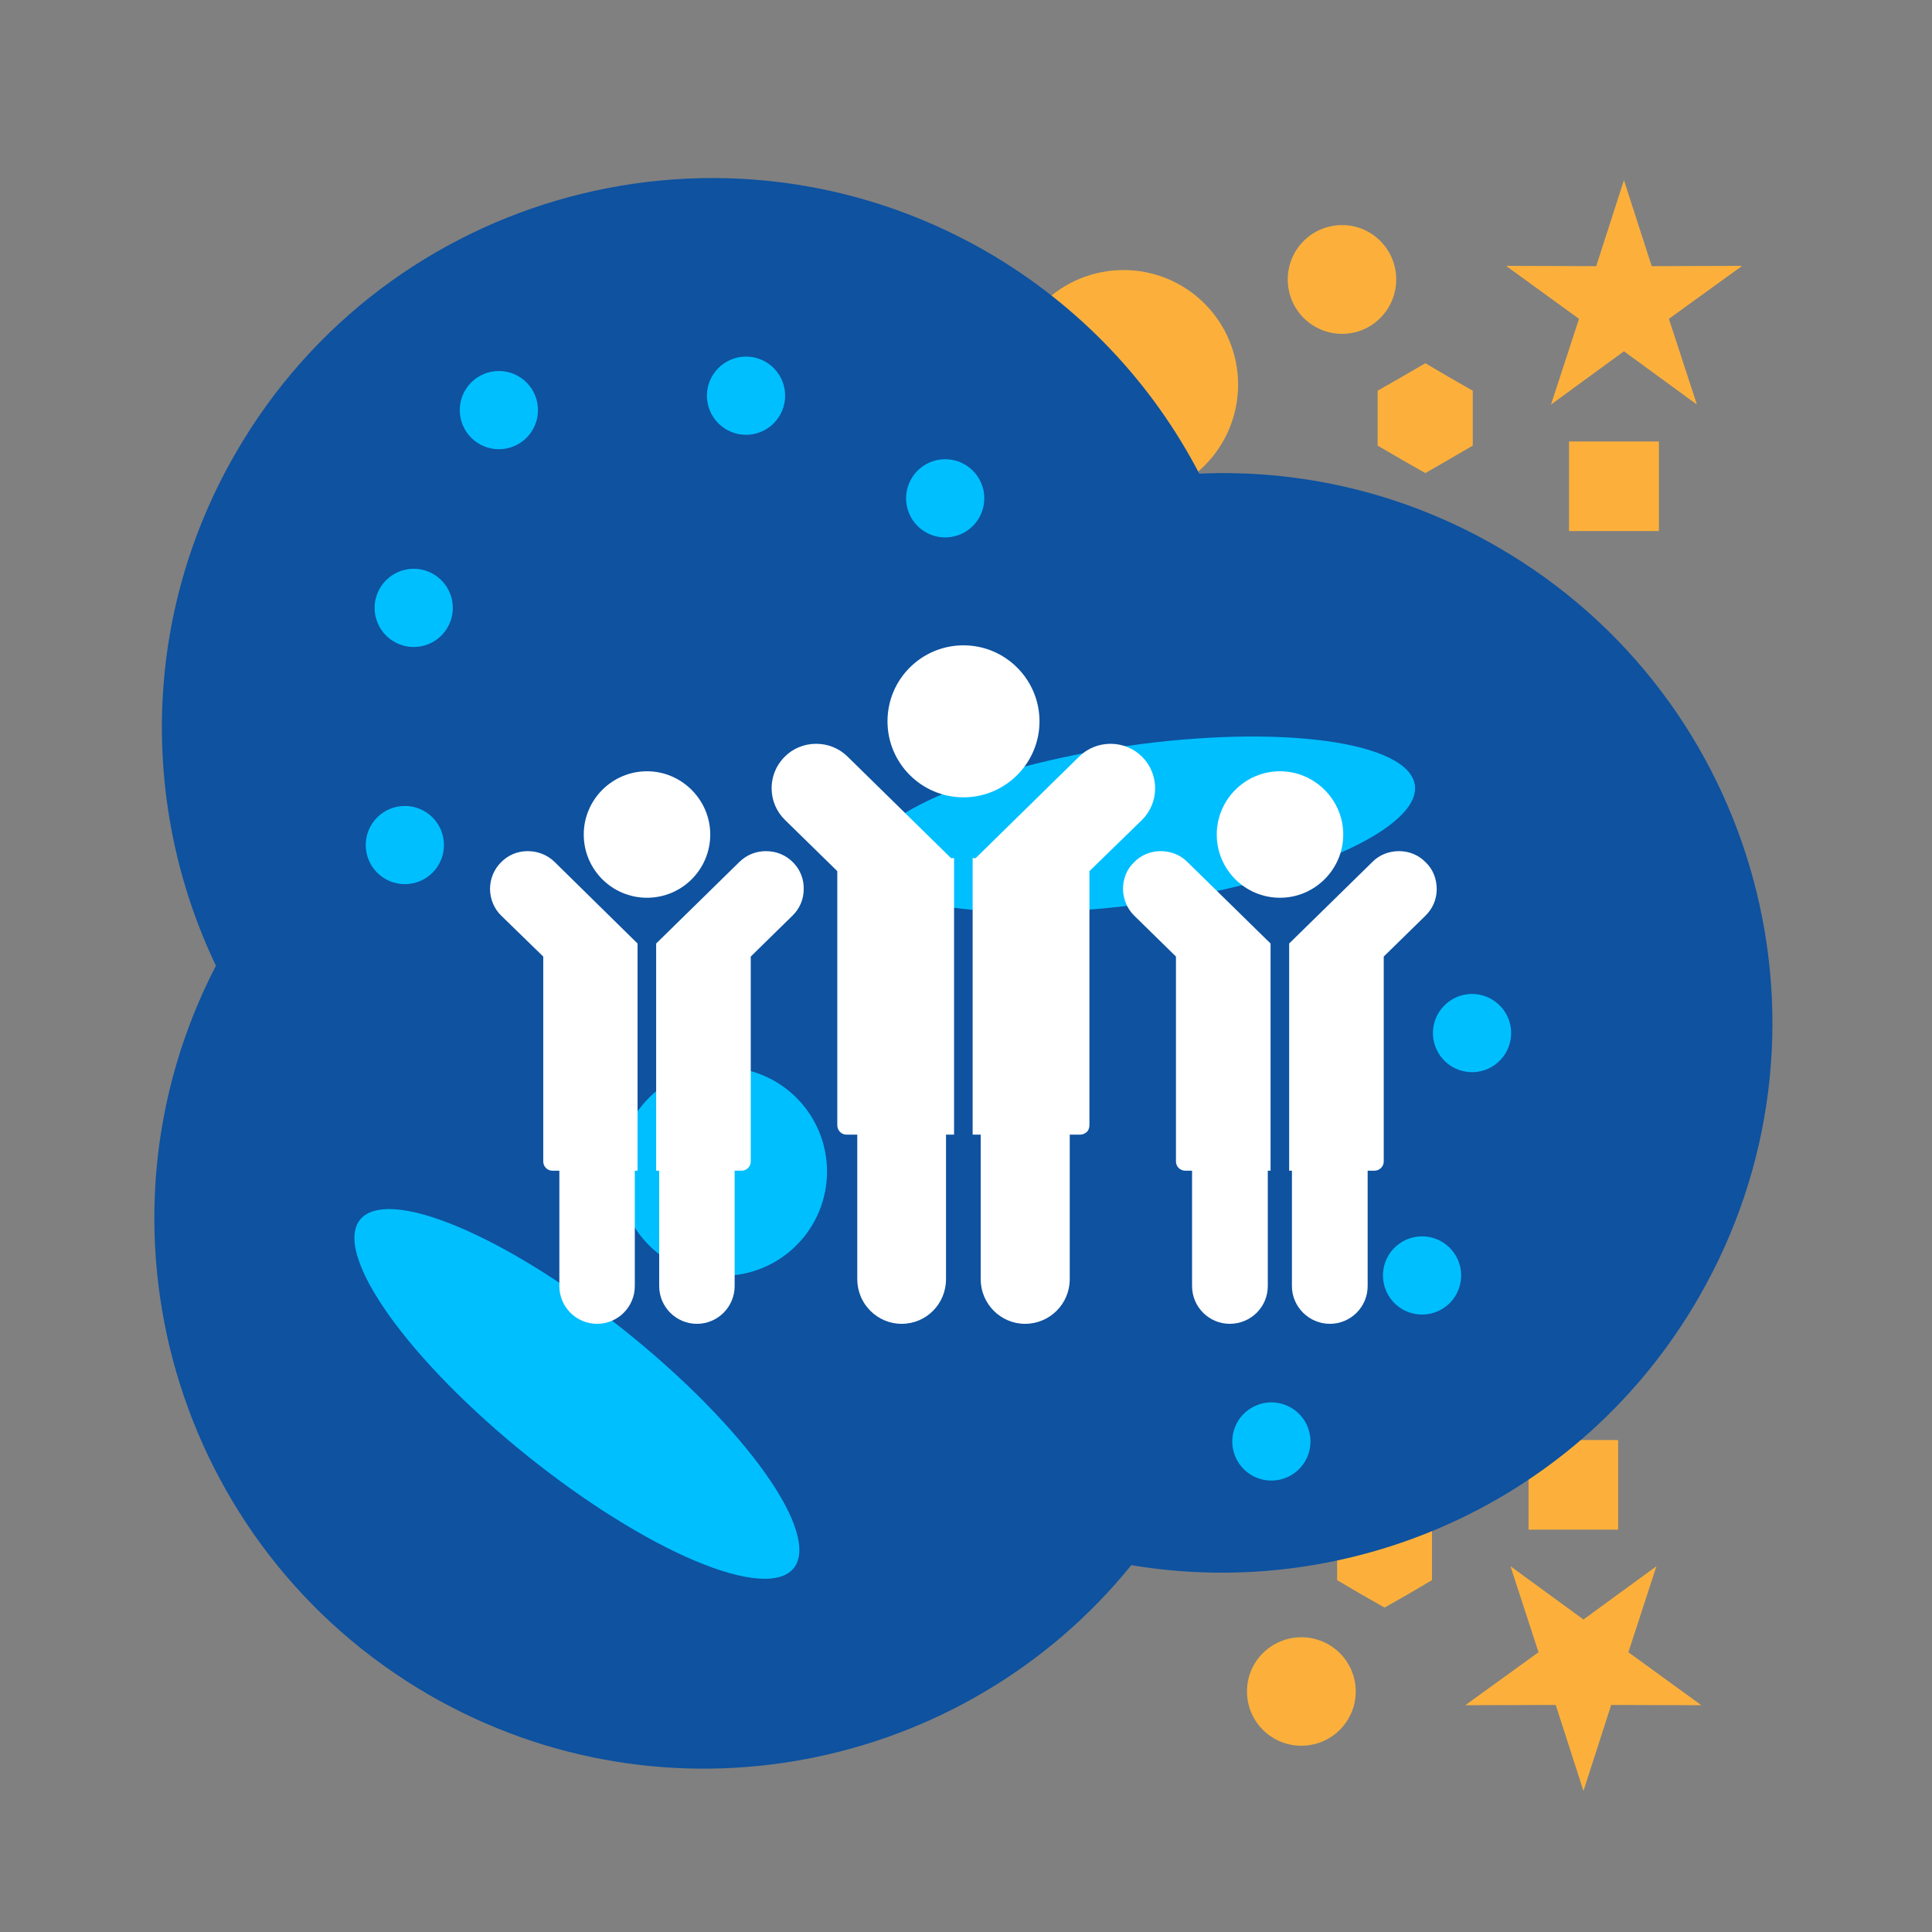 <svg xmlns="http://www.w3.org/2000/svg" xmlns:xlink="http://www.w3.org/1999/xlink" width="500" zoomAndPan="magnify" viewBox="0 0 375 375" height="500" preserveAspectRatio="xMidYMid meet"><rect x="0" y="0" width="375" height="375" fill="#808080" stroke="none"/><path fill="#fcb03b" d="M 252.59 338.844 C 258.406 338.844 263.145 334.16 263.145 328.293 C 263.145 322.477 258.406 317.793 252.59 317.793 C 246.777 317.793 242.039 322.477 242.039 328.293 C 242.039 334.16 246.777 338.844 252.59 338.844 Z M 252.59 338.844 " fill-opacity="1" fill-rule="evenodd"></path><path fill="#fcb03b" d="M 268.742 312.031 L 273.375 309.395 L 277.949 306.703 L 277.949 296.094 L 273.375 293.402 L 268.742 290.766 L 264.113 293.402 L 259.535 296.094 L 259.535 306.703 L 264.113 309.395 Z M 268.742 312.031 " fill-opacity="1" fill-rule="evenodd"></path><path fill="#fcb03b" d="M 307.348 347.621 L 312.73 330.93 L 330.23 330.984 L 316.07 320.699 L 321.508 304.008 L 307.348 314.348 L 293.188 304.008 L 298.625 320.699 L 284.41 330.984 L 301.965 330.93 Z M 307.348 347.621 " fill-opacity="1" fill-rule="evenodd"></path><path fill="#fcb03b" d="M 296.688 279.512 L 314.078 279.512 L 314.078 296.902 L 296.688 296.902 Z M 296.688 279.512 " fill-opacity="1" fill-rule="evenodd"></path><path fill="#fcb03b" d="M 240.316 74.648 C 240.316 75.379 240.281 76.105 240.207 76.828 C 240.137 77.555 240.031 78.273 239.891 78.988 C 239.746 79.699 239.57 80.406 239.359 81.105 C 239.148 81.801 238.902 82.484 238.625 83.16 C 238.344 83.832 238.035 84.488 237.691 85.133 C 237.348 85.773 236.973 86.398 236.57 87.004 C 236.164 87.609 235.73 88.191 235.27 88.754 C 234.805 89.316 234.316 89.855 233.805 90.371 C 233.289 90.887 232.75 91.375 232.188 91.836 C 231.625 92.301 231.039 92.734 230.434 93.137 C 229.828 93.543 229.203 93.918 228.562 94.258 C 227.918 94.602 227.262 94.914 226.59 95.191 C 225.918 95.473 225.23 95.715 224.535 95.926 C 223.836 96.141 223.133 96.316 222.418 96.457 C 221.703 96.602 220.984 96.707 220.258 96.777 C 219.535 96.848 218.809 96.887 218.078 96.887 C 217.352 96.887 216.625 96.848 215.898 96.777 C 215.176 96.707 214.457 96.602 213.742 96.457 C 213.027 96.316 212.32 96.141 211.625 95.926 C 210.93 95.715 210.242 95.473 209.57 95.191 C 208.898 94.914 208.238 94.602 207.598 94.258 C 206.957 93.918 206.332 93.543 205.727 93.137 C 205.121 92.734 204.535 92.301 203.973 91.836 C 203.41 91.375 202.871 90.887 202.355 90.371 C 201.84 89.855 201.352 89.316 200.891 88.754 C 200.43 88.191 199.996 87.609 199.59 87.004 C 199.188 86.398 198.812 85.773 198.469 85.133 C 198.125 84.488 197.816 83.832 197.535 83.16 C 197.258 82.484 197.012 81.801 196.801 81.105 C 196.59 80.406 196.414 79.699 196.27 78.988 C 196.129 78.273 196.023 77.555 195.949 76.828 C 195.879 76.105 195.844 75.379 195.844 74.648 C 195.844 73.922 195.879 73.195 195.949 72.469 C 196.023 71.746 196.129 71.023 196.27 70.312 C 196.414 69.598 196.59 68.891 196.801 68.195 C 197.012 67.496 197.258 66.812 197.535 66.141 C 197.816 65.465 198.125 64.809 198.469 64.168 C 198.812 63.523 199.188 62.902 199.59 62.297 C 199.996 61.691 200.43 61.105 200.891 60.543 C 201.352 59.98 201.84 59.441 202.355 58.926 C 202.871 58.41 203.41 57.922 203.973 57.461 C 204.535 57 205.121 56.566 205.727 56.16 C 206.332 55.754 206.957 55.383 207.598 55.039 C 208.238 54.695 208.898 54.383 209.57 54.105 C 210.242 53.828 210.93 53.582 211.625 53.371 C 212.32 53.16 213.027 52.98 213.742 52.84 C 214.457 52.699 215.176 52.59 215.898 52.52 C 216.625 52.449 217.352 52.414 218.078 52.414 C 218.809 52.414 219.535 52.449 220.258 52.52 C 220.984 52.59 221.703 52.699 222.418 52.84 C 223.133 52.98 223.836 53.16 224.535 53.371 C 225.23 53.582 225.918 53.828 226.59 54.105 C 227.262 54.383 227.918 54.695 228.562 55.039 C 229.203 55.383 229.828 55.754 230.434 56.16 C 231.039 56.566 231.625 57 232.188 57.461 C 232.75 57.922 233.289 58.41 233.805 58.926 C 234.316 59.441 234.805 59.98 235.27 60.543 C 235.73 61.105 236.164 61.691 236.57 62.297 C 236.973 62.902 237.348 63.523 237.691 64.168 C 238.035 64.809 238.344 65.465 238.625 66.141 C 238.902 66.812 239.148 67.496 239.359 68.195 C 239.57 68.891 239.746 69.598 239.891 70.312 C 240.031 71.023 240.137 71.746 240.207 72.469 C 240.281 73.195 240.316 73.922 240.316 74.648 Z M 240.316 74.648 " fill-opacity="1" fill-rule="nonzero"></path><path fill="#0e52a0" d="M 191.535 48.859 C 209.734 59.41 223.734 74.543 232.777 91.934 C 252.375 91.07 272.406 95.594 290.656 106.145 C 341.699 135.598 359.195 200.852 329.691 251.891 C 306.809 291.57 262.23 310.953 219.586 303.793 C 187.121 343.906 129.406 355.59 83.316 328.992 C 33.73 300.293 15.801 237.84 41.914 187.445 C 27.27 156.809 27.43 119.605 45.738 87.949 C 75.188 36.906 140.496 19.41 191.535 48.859 Z M 191.535 48.859 " fill-opacity="1" fill-rule="evenodd"></path><path fill="#fcb03b" d="M 260.508 43.691 C 266.32 43.691 271.004 48.43 271.004 54.242 C 271.004 60.059 266.32 64.797 260.508 64.797 C 254.637 64.797 249.953 60.059 249.953 54.242 C 249.953 48.43 254.637 43.691 260.508 43.691 Z M 260.508 43.691 " fill-opacity="1" fill-rule="evenodd"></path><path fill="#fcb03b" d="M 276.66 70.504 L 281.234 73.195 L 285.863 75.832 L 285.863 86.492 L 281.234 89.188 L 276.66 91.824 L 272.027 89.188 L 267.398 86.492 L 267.398 75.832 L 272.027 73.195 Z M 276.66 70.504 " fill-opacity="1" fill-rule="evenodd"></path><path fill="#fcb03b" d="M 315.207 34.969 L 320.594 51.66 L 338.145 51.605 L 323.93 61.887 L 329.367 78.523 L 315.207 68.188 L 301.047 78.523 L 306.484 61.887 L 292.324 51.605 L 309.824 51.66 Z M 315.207 34.969 " fill-opacity="1" fill-rule="evenodd"></path><path fill="#fcb03b" d="M 304.547 85.688 L 321.992 85.688 L 321.992 103.078 L 304.547 103.078 Z M 304.547 85.688 " fill-opacity="1" fill-rule="evenodd"></path><path fill="#00bfff" d="M 274.629 152.379 C 274.699 152.879 274.684 153.387 274.582 153.91 C 274.484 154.43 274.297 154.961 274.023 155.496 C 273.754 156.035 273.398 156.582 272.957 157.129 C 272.516 157.68 271.996 158.234 271.391 158.789 C 270.789 159.348 270.105 159.906 269.34 160.461 C 268.578 161.02 267.742 161.578 266.828 162.129 C 265.914 162.684 264.93 163.234 263.875 163.777 C 262.82 164.32 261.699 164.859 260.512 165.387 C 259.324 165.918 258.074 166.438 256.766 166.945 C 255.457 167.457 254.098 167.953 252.68 168.438 C 251.266 168.922 249.801 169.395 248.293 169.848 C 246.781 170.305 245.23 170.742 243.641 171.164 C 242.051 171.586 240.43 171.988 238.773 172.371 C 237.121 172.754 235.441 173.117 233.738 173.461 C 232.035 173.805 230.316 174.121 228.582 174.422 C 226.844 174.719 225.102 174.992 223.352 175.242 C 221.602 175.488 219.852 175.715 218.102 175.914 C 216.352 176.113 214.613 176.285 212.883 176.434 C 211.152 176.582 209.438 176.703 207.742 176.797 C 206.047 176.891 204.375 176.957 202.73 176.996 C 201.086 177.035 199.477 177.047 197.898 177.035 C 196.32 177.02 194.785 176.977 193.289 176.906 C 191.797 176.836 190.348 176.738 188.949 176.617 C 187.551 176.492 186.207 176.34 184.922 176.164 C 183.633 175.988 182.406 175.785 181.238 175.559 C 180.074 175.332 178.977 175.078 177.945 174.805 C 176.91 174.527 175.953 174.227 175.062 173.906 C 174.176 173.582 173.363 173.238 172.629 172.871 C 171.895 172.508 171.238 172.121 170.66 171.715 C 170.086 171.312 169.59 170.887 169.18 170.445 C 168.77 170.008 168.441 169.551 168.199 169.078 C 167.957 168.605 167.801 168.117 167.727 167.621 C 167.656 167.121 167.672 166.609 167.773 166.09 C 167.875 165.566 168.059 165.039 168.332 164.5 C 168.602 163.961 168.961 163.418 169.398 162.867 C 169.84 162.316 170.363 161.766 170.965 161.207 C 171.57 160.648 172.254 160.094 173.016 159.535 C 173.777 158.977 174.617 158.422 175.527 157.867 C 176.441 157.312 177.426 156.766 178.484 156.223 C 179.539 155.676 180.66 155.141 181.848 154.609 C 183.035 154.082 184.281 153.562 185.59 153.051 C 186.898 152.543 188.262 152.043 189.676 151.559 C 191.094 151.074 192.555 150.605 194.066 150.148 C 195.574 149.695 197.125 149.254 198.715 148.832 C 200.305 148.414 201.93 148.008 203.582 147.625 C 205.238 147.242 206.918 146.879 208.621 146.535 C 210.324 146.195 212.043 145.875 213.777 145.578 C 215.512 145.281 217.254 145.008 219.004 144.758 C 220.754 144.508 222.504 144.285 224.254 144.082 C 226.004 143.883 227.742 143.711 229.473 143.562 C 231.207 143.418 232.918 143.297 234.613 143.203 C 236.309 143.109 237.98 143.039 239.625 143 C 241.27 142.961 242.879 142.949 244.457 142.965 C 246.035 142.98 247.57 143.023 249.066 143.094 C 250.562 143.16 252.008 143.258 253.406 143.383 C 254.805 143.508 256.148 143.656 257.438 143.832 C 258.727 144.008 259.953 144.211 261.117 144.438 C 262.281 144.668 263.383 144.918 264.414 145.195 C 265.445 145.473 266.406 145.77 267.293 146.094 C 268.18 146.414 268.992 146.758 269.727 147.125 C 270.465 147.492 271.121 147.875 271.695 148.281 C 272.273 148.688 272.766 149.109 273.176 149.551 C 273.59 149.992 273.914 150.449 274.156 150.922 C 274.398 151.395 274.559 151.879 274.629 152.379 Z M 274.629 152.379 " fill-opacity="1" fill-rule="nonzero"></path><path fill="#00bfff" d="M 154.066 304.371 C 153.75 304.766 153.367 305.102 152.918 305.383 C 152.469 305.668 151.953 305.895 151.375 306.062 C 150.797 306.23 150.156 306.344 149.453 306.398 C 148.75 306.453 147.992 306.449 147.172 306.391 C 146.352 306.328 145.477 306.211 144.551 306.035 C 143.621 305.859 142.645 305.629 141.613 305.34 C 140.586 305.051 139.512 304.711 138.395 304.309 C 137.277 303.91 136.117 303.461 134.918 302.953 C 133.723 302.449 132.488 301.895 131.223 301.289 C 129.957 300.68 128.664 300.027 127.34 299.324 C 126.02 298.621 124.676 297.875 123.312 297.082 C 121.949 296.293 120.566 295.461 119.172 294.586 C 117.777 293.715 116.375 292.805 114.965 291.859 C 113.555 290.914 112.141 289.938 110.73 288.93 C 109.316 287.918 107.906 286.883 106.504 285.82 C 105.102 284.754 103.711 283.668 102.332 282.562 C 100.953 281.453 99.594 280.332 98.254 279.191 C 96.91 278.051 95.594 276.898 94.305 275.734 C 93.016 274.574 91.754 273.402 90.527 272.23 C 89.301 271.055 88.109 269.883 86.957 268.711 C 85.805 267.535 84.695 266.367 83.629 265.207 C 82.562 264.043 81.543 262.895 80.57 261.754 C 79.602 260.617 78.684 259.492 77.816 258.387 C 76.953 257.281 76.145 256.199 75.391 255.137 C 74.641 254.078 73.949 253.043 73.32 252.035 C 72.688 251.031 72.121 250.055 71.617 249.113 C 71.113 248.172 70.676 247.266 70.305 246.398 C 69.934 245.531 69.633 244.703 69.395 243.914 C 69.16 243.129 68.992 242.387 68.895 241.688 C 68.797 240.988 68.77 240.34 68.809 239.738 C 68.852 239.137 68.961 238.586 69.141 238.086 C 69.316 237.586 69.566 237.141 69.883 236.746 C 70.195 236.355 70.578 236.016 71.027 235.734 C 71.477 235.453 71.992 235.227 72.57 235.055 C 73.148 234.887 73.789 234.773 74.492 234.719 C 75.195 234.664 75.957 234.668 76.773 234.727 C 77.594 234.789 78.469 234.906 79.395 235.082 C 80.324 235.258 81.305 235.488 82.332 235.777 C 83.359 236.066 84.434 236.41 85.551 236.809 C 86.672 237.207 87.828 237.66 89.027 238.164 C 90.227 238.668 91.457 239.223 92.723 239.832 C 93.988 240.438 95.281 241.094 96.605 241.793 C 97.926 242.496 99.27 243.242 100.633 244.035 C 102 244.828 103.379 245.66 104.773 246.531 C 106.168 247.402 107.57 248.312 108.98 249.258 C 110.391 250.203 111.805 251.18 113.219 252.191 C 114.633 253.199 116.039 254.238 117.441 255.301 C 118.844 256.363 120.234 257.449 121.613 258.555 C 122.992 259.664 124.352 260.789 125.695 261.93 C 127.035 263.07 128.352 264.219 129.641 265.383 C 130.934 266.547 132.191 267.715 133.418 268.887 C 134.645 270.062 135.836 271.234 136.988 272.41 C 138.141 273.582 139.25 274.75 140.32 275.914 C 141.387 277.074 142.402 278.227 143.375 279.363 C 144.348 280.504 145.266 281.625 146.129 282.73 C 146.996 283.836 147.805 284.918 148.555 285.98 C 149.305 287.043 149.996 288.074 150.629 289.082 C 151.258 290.086 151.824 291.062 152.328 292.004 C 152.832 292.945 153.27 293.852 153.641 294.719 C 154.012 295.59 154.316 296.418 154.551 297.203 C 154.785 297.992 154.953 298.734 155.051 299.43 C 155.148 300.129 155.18 300.777 155.137 301.379 C 155.098 301.98 154.988 302.531 154.809 303.031 C 154.629 303.531 154.383 303.977 154.066 304.371 Z M 154.066 304.371 " fill-opacity="1" fill-rule="nonzero"></path><path fill="#00bfff" d="M 160.523 227.395 C 160.523 228.059 160.492 228.719 160.426 229.379 C 160.363 230.039 160.266 230.695 160.137 231.344 C 160.008 231.992 159.844 232.637 159.652 233.27 C 159.461 233.906 159.238 234.527 158.984 235.141 C 158.73 235.754 158.445 236.352 158.133 236.938 C 157.82 237.523 157.48 238.09 157.113 238.641 C 156.746 239.191 156.352 239.723 155.93 240.238 C 155.508 240.75 155.062 241.238 154.594 241.707 C 154.125 242.18 153.637 242.621 153.125 243.043 C 152.609 243.465 152.078 243.859 151.527 244.227 C 150.977 244.594 150.406 244.934 149.824 245.246 C 149.238 245.559 148.641 245.844 148.027 246.098 C 147.414 246.352 146.793 246.574 146.156 246.766 C 145.523 246.961 144.879 247.121 144.23 247.25 C 143.578 247.379 142.926 247.477 142.266 247.539 C 141.605 247.605 140.945 247.637 140.281 247.637 C 139.617 247.637 138.957 247.605 138.297 247.539 C 137.637 247.477 136.98 247.379 136.332 247.25 C 135.68 247.121 135.039 246.961 134.402 246.766 C 133.77 246.574 133.145 246.352 132.535 246.098 C 131.922 245.844 131.32 245.559 130.738 245.246 C 130.152 244.934 129.586 244.594 129.035 244.227 C 128.48 243.859 127.949 243.465 127.438 243.043 C 126.926 242.621 126.434 242.18 125.965 241.707 C 125.496 241.238 125.051 240.75 124.633 240.238 C 124.211 239.723 123.816 239.191 123.449 238.641 C 123.078 238.09 122.738 237.523 122.426 236.938 C 122.113 236.352 121.832 235.754 121.578 235.141 C 121.324 234.527 121.102 233.906 120.906 233.27 C 120.715 232.637 120.555 231.992 120.426 231.344 C 120.297 230.695 120.199 230.039 120.133 229.379 C 120.07 228.719 120.035 228.059 120.035 227.395 C 120.035 226.73 120.07 226.07 120.133 225.41 C 120.199 224.75 120.297 224.094 120.426 223.445 C 120.555 222.793 120.715 222.152 120.906 221.52 C 121.102 220.883 121.324 220.258 121.578 219.648 C 121.832 219.035 122.113 218.438 122.426 217.852 C 122.738 217.266 123.078 216.699 123.449 216.148 C 123.816 215.598 124.211 215.062 124.633 214.551 C 125.051 214.039 125.496 213.547 125.965 213.078 C 126.434 212.609 126.926 212.168 127.438 211.746 C 127.949 211.324 128.48 210.93 129.035 210.562 C 129.586 210.195 130.152 209.852 130.738 209.539 C 131.32 209.227 131.922 208.945 132.535 208.691 C 133.145 208.438 133.77 208.215 134.402 208.023 C 135.039 207.828 135.68 207.668 136.332 207.539 C 136.98 207.41 137.637 207.312 138.297 207.246 C 138.957 207.184 139.617 207.148 140.281 207.148 C 140.945 207.148 141.605 207.184 142.266 207.246 C 142.926 207.312 143.578 207.41 144.23 207.539 C 144.879 207.668 145.523 207.828 146.156 208.023 C 146.793 208.215 147.414 208.438 148.027 208.691 C 148.641 208.945 149.238 209.227 149.824 209.539 C 150.406 209.852 150.977 210.195 151.527 210.562 C 152.078 210.93 152.609 211.324 153.125 211.746 C 153.637 212.168 154.125 212.609 154.594 213.078 C 155.062 213.547 155.508 214.039 155.93 214.551 C 156.352 215.062 156.746 215.598 157.113 216.148 C 157.48 216.699 157.82 217.266 158.133 217.852 C 158.445 218.438 158.73 219.035 158.984 219.648 C 159.238 220.258 159.461 220.883 159.652 221.52 C 159.844 222.152 160.008 222.793 160.137 223.445 C 160.266 224.094 160.363 224.75 160.426 225.41 C 160.492 226.07 160.523 226.73 160.523 227.395 Z M 160.523 227.395 " fill-opacity="1" fill-rule="nonzero"></path><path fill="#00bfff" d="M 104.422 79.602 C 104.422 80.102 104.375 80.594 104.277 81.082 C 104.18 81.57 104.035 82.047 103.844 82.508 C 103.652 82.969 103.422 83.406 103.145 83.82 C 102.867 84.234 102.551 84.617 102.199 84.969 C 101.848 85.324 101.465 85.637 101.047 85.914 C 100.633 86.191 100.195 86.426 99.734 86.617 C 99.277 86.805 98.801 86.949 98.312 87.047 C 97.824 87.145 97.328 87.195 96.832 87.195 C 96.332 87.195 95.84 87.145 95.352 87.047 C 94.859 86.949 94.387 86.805 93.926 86.617 C 93.465 86.426 93.027 86.191 92.613 85.914 C 92.199 85.637 91.816 85.324 91.465 84.969 C 91.109 84.617 90.797 84.234 90.52 83.82 C 90.242 83.406 90.008 82.969 89.816 82.508 C 89.625 82.047 89.484 81.57 89.387 81.082 C 89.289 80.594 89.238 80.102 89.238 79.602 C 89.238 79.105 89.289 78.609 89.387 78.121 C 89.484 77.633 89.625 77.156 89.816 76.695 C 90.008 76.238 90.242 75.801 90.52 75.383 C 90.797 74.969 91.109 74.586 91.465 74.234 C 91.816 73.883 92.199 73.566 92.613 73.289 C 93.027 73.012 93.465 72.777 93.926 72.59 C 94.387 72.398 94.859 72.254 95.352 72.156 C 95.84 72.059 96.332 72.012 96.832 72.012 C 97.328 72.012 97.824 72.059 98.312 72.156 C 98.801 72.254 99.277 72.398 99.734 72.59 C 100.195 72.777 100.633 73.012 101.047 73.289 C 101.465 73.566 101.848 73.883 102.199 74.234 C 102.551 74.586 102.867 74.969 103.145 75.383 C 103.422 75.801 103.652 76.238 103.844 76.695 C 104.035 77.156 104.18 77.633 104.277 78.121 C 104.375 78.609 104.422 79.105 104.422 79.602 Z M 104.422 79.602 " fill-opacity="1" fill-rule="nonzero"></path><path fill="#00bfff" d="M 152.395 76.801 C 152.395 77.301 152.348 77.793 152.25 78.285 C 152.152 78.773 152.008 79.246 151.816 79.707 C 151.625 80.168 151.391 80.605 151.113 81.02 C 150.84 81.434 150.523 81.816 150.172 82.172 C 149.82 82.523 149.434 82.836 149.02 83.113 C 148.605 83.391 148.168 83.625 147.707 83.816 C 147.246 84.008 146.773 84.152 146.285 84.25 C 145.797 84.344 145.301 84.395 144.805 84.395 C 144.305 84.395 143.812 84.344 143.32 84.25 C 142.832 84.152 142.359 84.008 141.898 83.816 C 141.438 83.625 141 83.391 140.586 83.113 C 140.172 82.836 139.789 82.523 139.434 82.172 C 139.082 81.816 138.77 81.434 138.492 81.02 C 138.215 80.605 137.98 80.168 137.789 79.707 C 137.598 79.246 137.453 78.773 137.355 78.285 C 137.262 77.793 137.211 77.301 137.211 76.801 C 137.211 76.305 137.262 75.809 137.355 75.32 C 137.453 74.832 137.598 74.359 137.789 73.898 C 137.98 73.438 138.215 73 138.492 72.586 C 138.77 72.172 139.082 71.785 139.434 71.434 C 139.789 71.082 140.172 70.766 140.586 70.492 C 141 70.215 141.438 69.98 141.898 69.789 C 142.359 69.598 142.832 69.453 143.32 69.355 C 143.812 69.258 144.305 69.211 144.805 69.211 C 145.301 69.211 145.797 69.258 146.285 69.355 C 146.773 69.453 147.246 69.598 147.707 69.789 C 148.168 69.98 148.605 70.215 149.02 70.492 C 149.434 70.766 149.82 71.082 150.172 71.434 C 150.523 71.785 150.84 72.172 151.113 72.586 C 151.391 73 151.625 73.438 151.816 73.898 C 152.008 74.359 152.152 74.832 152.25 75.32 C 152.348 75.809 152.395 76.305 152.395 76.801 Z M 152.395 76.801 " fill-opacity="1" fill-rule="nonzero"></path><path fill="#00bfff" d="M 191.051 96.723 C 191.051 97.223 191.004 97.715 190.906 98.203 C 190.809 98.695 190.664 99.168 190.473 99.629 C 190.285 100.09 190.051 100.527 189.773 100.941 C 189.496 101.355 189.18 101.738 188.828 102.09 C 188.477 102.445 188.094 102.758 187.68 103.035 C 187.262 103.312 186.824 103.547 186.367 103.738 C 185.906 103.93 185.43 104.07 184.941 104.168 C 184.453 104.266 183.957 104.316 183.461 104.316 C 182.961 104.316 182.469 104.266 181.98 104.168 C 181.492 104.07 181.016 103.93 180.555 103.738 C 180.094 103.547 179.656 103.312 179.242 103.035 C 178.828 102.758 178.445 102.445 178.094 102.09 C 177.738 101.738 177.426 101.355 177.148 100.941 C 176.871 100.527 176.637 100.09 176.445 99.629 C 176.258 99.168 176.113 98.695 176.016 98.203 C 175.918 97.715 175.867 97.223 175.867 96.723 C 175.867 96.227 175.918 95.73 176.016 95.242 C 176.113 94.754 176.258 94.277 176.445 93.816 C 176.637 93.359 176.871 92.922 177.148 92.504 C 177.426 92.09 177.738 91.707 178.094 91.355 C 178.445 91.004 178.828 90.688 179.242 90.41 C 179.656 90.133 180.094 89.902 180.555 89.711 C 181.016 89.52 181.492 89.375 181.98 89.277 C 182.469 89.18 182.961 89.133 183.461 89.133 C 183.957 89.133 184.453 89.18 184.941 89.277 C 185.43 89.375 185.906 89.52 186.367 89.711 C 186.824 89.902 187.262 90.133 187.68 90.41 C 188.094 90.688 188.477 91.004 188.828 91.355 C 189.18 91.707 189.496 92.09 189.773 92.504 C 190.051 92.922 190.285 93.359 190.473 93.816 C 190.664 94.277 190.809 94.754 190.906 95.242 C 191.004 95.73 191.051 96.227 191.051 96.723 Z M 191.051 96.723 " fill-opacity="1" fill-rule="nonzero"></path><path fill="#00bfff" d="M 87.895 117.992 C 87.895 118.488 87.844 118.984 87.746 119.473 C 87.652 119.961 87.508 120.434 87.316 120.895 C 87.125 121.355 86.891 121.793 86.613 122.207 C 86.336 122.621 86.023 123.008 85.672 123.359 C 85.316 123.711 84.934 124.027 84.52 124.301 C 84.105 124.578 83.668 124.812 83.207 125.004 C 82.746 125.195 82.273 125.34 81.781 125.438 C 81.293 125.535 80.801 125.582 80.301 125.582 C 79.805 125.582 79.309 125.535 78.82 125.438 C 78.332 125.34 77.859 125.195 77.398 125.004 C 76.938 124.812 76.5 124.578 76.086 124.301 C 75.672 124.027 75.285 123.711 74.934 123.359 C 74.582 123.008 74.266 122.621 73.988 122.207 C 73.715 121.793 73.48 121.355 73.289 120.895 C 73.098 120.434 72.953 119.961 72.855 119.473 C 72.758 118.984 72.711 118.488 72.711 117.992 C 72.711 117.492 72.758 117 72.855 116.508 C 72.953 116.02 73.098 115.547 73.289 115.086 C 73.48 114.625 73.715 114.188 73.988 113.773 C 74.266 113.359 74.582 112.977 74.934 112.621 C 75.285 112.27 75.672 111.957 76.086 111.68 C 76.5 111.402 76.938 111.168 77.398 110.977 C 77.859 110.785 78.332 110.641 78.82 110.543 C 79.309 110.449 79.805 110.398 80.301 110.398 C 80.801 110.398 81.293 110.449 81.781 110.543 C 82.273 110.641 82.746 110.785 83.207 110.977 C 83.668 111.168 84.105 111.402 84.52 111.68 C 84.934 111.957 85.316 112.27 85.672 112.621 C 86.023 112.977 86.336 113.359 86.613 113.773 C 86.891 114.188 87.125 114.625 87.316 115.086 C 87.508 115.547 87.652 116.02 87.746 116.508 C 87.844 117 87.895 117.492 87.895 117.992 Z M 87.895 117.992 " fill-opacity="1" fill-rule="nonzero"></path><path fill="#00bfff" d="M 86.172 164.023 C 86.172 164.523 86.121 165.016 86.023 165.504 C 85.926 165.992 85.785 166.469 85.594 166.93 C 85.402 167.391 85.168 167.828 84.891 168.242 C 84.613 168.656 84.301 169.039 83.945 169.391 C 83.594 169.746 83.211 170.059 82.797 170.336 C 82.383 170.613 81.945 170.848 81.484 171.039 C 81.023 171.227 80.551 171.371 80.059 171.469 C 79.57 171.566 79.078 171.617 78.578 171.617 C 78.082 171.617 77.586 171.566 77.098 171.469 C 76.609 171.371 76.133 171.227 75.676 171.039 C 75.215 170.848 74.777 170.613 74.363 170.336 C 73.945 170.059 73.562 169.746 73.211 169.391 C 72.859 169.039 72.543 168.656 72.266 168.242 C 71.988 167.828 71.758 167.391 71.566 166.93 C 71.375 166.469 71.23 165.992 71.133 165.504 C 71.035 165.016 70.988 164.523 70.988 164.023 C 70.988 163.527 71.035 163.031 71.133 162.543 C 71.23 162.055 71.375 161.578 71.566 161.117 C 71.758 160.66 71.988 160.223 72.266 159.805 C 72.543 159.391 72.859 159.008 73.211 158.656 C 73.562 158.305 73.945 157.988 74.363 157.711 C 74.777 157.434 75.215 157.199 75.676 157.012 C 76.133 156.82 76.609 156.676 77.098 156.578 C 77.586 156.48 78.082 156.434 78.578 156.434 C 79.078 156.434 79.57 156.48 80.059 156.578 C 80.551 156.676 81.023 156.82 81.484 157.012 C 81.945 157.199 82.383 157.434 82.797 157.711 C 83.211 157.988 83.594 158.305 83.945 158.656 C 84.301 159.008 84.613 159.391 84.891 159.805 C 85.168 160.223 85.402 160.66 85.594 161.117 C 85.785 161.578 85.926 162.055 86.023 162.543 C 86.121 163.031 86.172 163.527 86.172 164.023 Z M 86.172 164.023 " fill-opacity="1" fill-rule="nonzero"></path><path fill="#00bfff" d="M 283.758 207.852 C 283.277 207.723 282.812 207.547 282.363 207.328 C 281.918 207.105 281.496 206.844 281.102 206.543 C 280.707 206.238 280.344 205.898 280.016 205.523 C 279.688 205.148 279.398 204.746 279.148 204.316 C 278.898 203.883 278.695 203.43 278.535 202.961 C 278.375 202.488 278.262 202.004 278.195 201.512 C 278.133 201.016 278.113 200.52 278.148 200.023 C 278.18 199.523 278.262 199.035 278.391 198.555 C 278.52 198.074 278.695 197.609 278.914 197.16 C 279.133 196.715 279.398 196.293 279.699 195.898 C 280.004 195.504 280.344 195.141 280.719 194.812 C 281.094 194.484 281.496 194.195 281.926 193.945 C 282.359 193.695 282.812 193.492 283.281 193.332 C 283.754 193.172 284.238 193.059 284.73 192.992 C 285.227 192.926 285.723 192.91 286.219 192.945 C 286.715 192.977 287.207 193.059 287.688 193.188 C 288.168 193.316 288.633 193.488 289.082 193.711 C 289.527 193.93 289.949 194.191 290.344 194.496 C 290.738 194.801 291.102 195.141 291.43 195.516 C 291.758 195.887 292.047 196.293 292.297 196.723 C 292.547 197.156 292.75 197.605 292.91 198.078 C 293.07 198.551 293.184 199.035 293.25 199.527 C 293.316 200.023 293.332 200.52 293.297 201.016 C 293.266 201.512 293.184 202.004 293.055 202.484 C 292.926 202.965 292.75 203.43 292.531 203.875 C 292.312 204.324 292.051 204.746 291.746 205.141 C 291.441 205.535 291.102 205.898 290.727 206.227 C 290.355 206.555 289.949 206.844 289.52 207.094 C 289.086 207.344 288.637 207.547 288.164 207.707 C 287.691 207.867 287.207 207.98 286.715 208.047 C 286.219 208.109 285.723 208.129 285.227 208.094 C 284.73 208.062 284.238 207.98 283.758 207.852 Z M 283.758 207.852 " fill-opacity="1" fill-rule="nonzero"></path><path fill="#00bfff" d="M 274.055 254.895 C 273.574 254.766 273.109 254.59 272.664 254.371 C 272.215 254.152 271.793 253.887 271.398 253.586 C 271.004 253.281 270.641 252.941 270.312 252.566 C 269.984 252.191 269.695 251.789 269.445 251.359 C 269.195 250.926 268.992 250.473 268.832 250.004 C 268.672 249.531 268.559 249.047 268.492 248.555 C 268.43 248.059 268.414 247.562 268.445 247.066 C 268.477 246.57 268.559 246.078 268.688 245.598 C 268.816 245.117 268.992 244.652 269.211 244.203 C 269.434 243.758 269.695 243.336 269.996 242.941 C 270.301 242.547 270.641 242.184 271.016 241.855 C 271.391 241.527 271.793 241.238 272.223 240.988 C 272.656 240.738 273.109 240.535 273.582 240.375 C 274.051 240.215 274.535 240.102 275.031 240.035 C 275.523 239.973 276.02 239.953 276.516 239.988 C 277.016 240.02 277.504 240.102 277.984 240.23 C 278.465 240.359 278.93 240.535 279.379 240.754 C 279.824 240.973 280.246 241.234 280.641 241.539 C 281.039 241.844 281.398 242.184 281.727 242.559 C 282.055 242.934 282.344 243.336 282.594 243.766 C 282.844 244.199 283.047 244.648 283.207 245.121 C 283.371 245.594 283.48 246.078 283.547 246.57 C 283.613 247.066 283.629 247.562 283.594 248.059 C 283.562 248.555 283.48 249.047 283.352 249.527 C 283.223 250.008 283.051 250.473 282.828 250.922 C 282.609 251.367 282.348 251.789 282.043 252.184 C 281.738 252.578 281.402 252.941 281.027 253.27 C 280.652 253.598 280.246 253.887 279.816 254.137 C 279.383 254.387 278.934 254.59 278.461 254.75 C 277.988 254.91 277.504 255.023 277.012 255.09 C 276.516 255.152 276.02 255.172 275.523 255.137 C 275.027 255.105 274.535 255.023 274.055 254.895 Z M 274.055 254.895 " fill-opacity="1" fill-rule="nonzero"></path><path fill="#00bfff" d="M 244.809 287.121 C 244.328 286.992 243.863 286.816 243.414 286.598 C 242.969 286.375 242.547 286.113 242.152 285.812 C 241.758 285.508 241.395 285.168 241.066 284.793 C 240.738 284.418 240.449 284.016 240.199 283.586 C 239.949 283.152 239.746 282.699 239.586 282.23 C 239.426 281.758 239.312 281.273 239.246 280.781 C 239.184 280.285 239.164 279.789 239.199 279.293 C 239.23 278.793 239.312 278.305 239.441 277.824 C 239.57 277.344 239.746 276.879 239.965 276.43 C 240.184 275.984 240.449 275.562 240.75 275.168 C 241.055 274.773 241.395 274.41 241.77 274.082 C 242.145 273.754 242.547 273.465 242.977 273.215 C 243.41 272.965 243.863 272.762 244.332 272.602 C 244.805 272.441 245.289 272.328 245.781 272.262 C 246.277 272.195 246.773 272.18 247.27 272.215 C 247.766 272.246 248.258 272.328 248.738 272.457 C 249.219 272.586 249.684 272.758 250.133 272.98 C 250.578 273.199 251 273.461 251.395 273.766 C 251.789 274.07 252.152 274.41 252.48 274.781 C 252.809 275.156 253.098 275.562 253.348 275.992 C 253.598 276.426 253.801 276.875 253.961 277.348 C 254.121 277.82 254.234 278.305 254.301 278.797 C 254.363 279.293 254.383 279.789 254.348 280.285 C 254.316 280.781 254.234 281.273 254.105 281.754 C 253.977 282.234 253.801 282.699 253.582 283.145 C 253.363 283.594 253.102 284.016 252.797 284.41 C 252.492 284.805 252.152 285.168 251.777 285.496 C 251.402 285.824 251 286.113 250.57 286.363 C 250.137 286.613 249.688 286.816 249.215 286.977 C 248.742 287.137 248.258 287.25 247.766 287.316 C 247.27 287.379 246.773 287.395 246.277 287.363 C 245.781 287.332 245.289 287.25 244.809 287.121 Z M 244.809 287.121 " fill-opacity="1" fill-rule="nonzero"></path><path fill="#ffffff" d="M 198.965 256.953 C 194.23 256.953 190.352 253.078 190.352 248.285 L 190.352 220.234 L 188.789 220.234 L 188.789 166.555 L 189.383 166.555 L 209.52 146.797 C 211.133 145.234 213.289 144.371 215.551 144.371 C 217.918 144.371 220.125 145.289 221.742 146.957 C 225.078 150.348 225.023 155.84 221.633 159.18 L 211.457 169.086 L 211.457 218.402 C 211.457 218.887 211.297 219.371 210.973 219.695 C 210.598 220.02 210.164 220.234 209.68 220.234 L 207.637 220.234 L 207.637 248.285 C 207.637 253.078 203.758 256.953 198.965 256.953 Z M 185.184 220.234 L 183.621 220.234 L 183.621 248.285 C 183.621 253.078 179.801 256.953 175.008 256.953 C 170.27 256.953 166.395 253.078 166.395 248.285 L 166.395 220.234 L 164.293 220.234 C 163.324 220.234 162.516 219.426 162.516 218.402 L 162.516 169.086 L 152.395 159.18 C 148.949 155.84 148.895 150.348 152.234 146.957 C 153.848 145.289 156.055 144.371 158.426 144.371 C 160.688 144.371 162.84 145.234 164.453 146.797 L 184.59 166.555 L 185.184 166.555 Z M 185.184 220.234 " fill-opacity="1" fill-rule="evenodd"></path><path fill="#ffffff" d="M 187.016 154.762 C 178.883 154.762 172.262 148.141 172.262 140.012 C 172.262 131.828 178.883 125.258 187.016 125.258 C 195.145 125.258 201.766 131.883 201.766 140.012 C 201.766 148.141 195.145 154.762 187.016 154.762 Z M 187.016 154.762 " fill-opacity="1" fill-rule="evenodd"></path><path fill="#ffffff" d="M 135.273 256.953 C 131.234 256.953 127.949 253.668 127.949 249.629 L 127.949 227.234 L 127.359 227.234 L 127.359 183.137 L 143.566 167.254 C 144.965 165.91 146.742 165.207 148.68 165.207 C 150.672 165.207 152.555 165.961 153.957 167.414 C 155.301 168.762 156.055 170.645 156 172.586 C 156 174.578 155.195 176.406 153.793 177.754 L 145.719 185.668 L 145.719 225.457 C 145.719 226.426 144.91 227.234 143.941 227.234 L 142.594 227.234 L 142.594 249.629 C 142.594 253.668 139.312 256.953 135.273 256.953 Z M 123.75 227.234 L 123.215 227.234 L 123.215 249.629 C 123.215 253.668 119.93 256.953 115.891 256.953 C 111.852 256.953 108.57 253.668 108.57 249.629 L 108.57 227.234 L 107.223 227.234 C 106.254 227.234 105.445 226.426 105.445 225.457 L 105.445 185.668 L 97.316 177.754 C 95.914 176.406 95.16 174.578 95.109 172.586 C 95.109 170.645 95.863 168.762 97.207 167.414 C 98.609 165.961 100.438 165.207 102.43 165.207 C 104.367 165.207 106.199 165.91 107.598 167.254 L 123.75 183.137 Z M 123.75 227.234 " fill-opacity="1" fill-rule="evenodd"></path><path fill="#ffffff" d="M 125.582 174.254 C 118.797 174.254 113.305 168.762 113.305 161.977 C 113.305 155.246 118.797 149.703 125.582 149.703 C 132.312 149.703 137.859 155.246 137.859 161.977 C 137.859 168.762 132.367 174.254 125.582 174.254 Z M 125.582 174.254 " fill-opacity="1" fill-rule="evenodd"></path><path fill="#ffffff" d="M 258.137 256.953 C 254.098 256.953 250.762 253.668 250.762 249.629 L 250.762 227.234 L 250.223 227.234 L 250.223 183.137 L 266.43 167.254 C 267.773 165.91 269.605 165.207 271.543 165.207 C 273.535 165.207 275.367 165.961 276.766 167.414 C 278.164 168.762 278.867 170.645 278.867 172.586 C 278.867 174.578 278.059 176.406 276.66 177.754 L 268.582 185.668 L 268.582 225.457 C 268.582 226.426 267.773 227.234 266.75 227.234 L 265.461 227.234 L 265.461 249.629 C 265.461 253.668 262.176 256.953 258.137 256.953 Z M 246.617 227.234 L 246.078 227.234 L 246.078 249.629 C 246.078 253.668 242.793 256.953 238.699 256.953 C 234.664 256.953 231.379 253.668 231.379 249.629 L 231.379 227.234 L 230.086 227.234 C 229.062 227.234 228.254 226.426 228.254 225.457 L 228.254 185.668 L 220.18 177.754 C 218.781 176.406 218.027 174.578 217.973 172.586 C 217.973 170.645 218.672 168.762 220.07 167.414 C 221.473 165.961 223.301 165.207 225.293 165.207 C 227.234 165.207 229.062 165.91 230.41 167.254 L 246.617 183.137 Z M 246.617 227.234 " fill-opacity="1" fill-rule="evenodd"></path><path fill="#ffffff" d="M 248.445 174.254 C 241.66 174.254 236.172 168.762 236.172 161.977 C 236.172 155.246 241.66 149.703 248.445 149.703 C 255.176 149.703 260.723 155.246 260.723 161.977 C 260.723 168.762 255.176 174.254 248.445 174.254 Z M 248.445 174.254 " fill-opacity="1" fill-rule="evenodd"></path></svg>